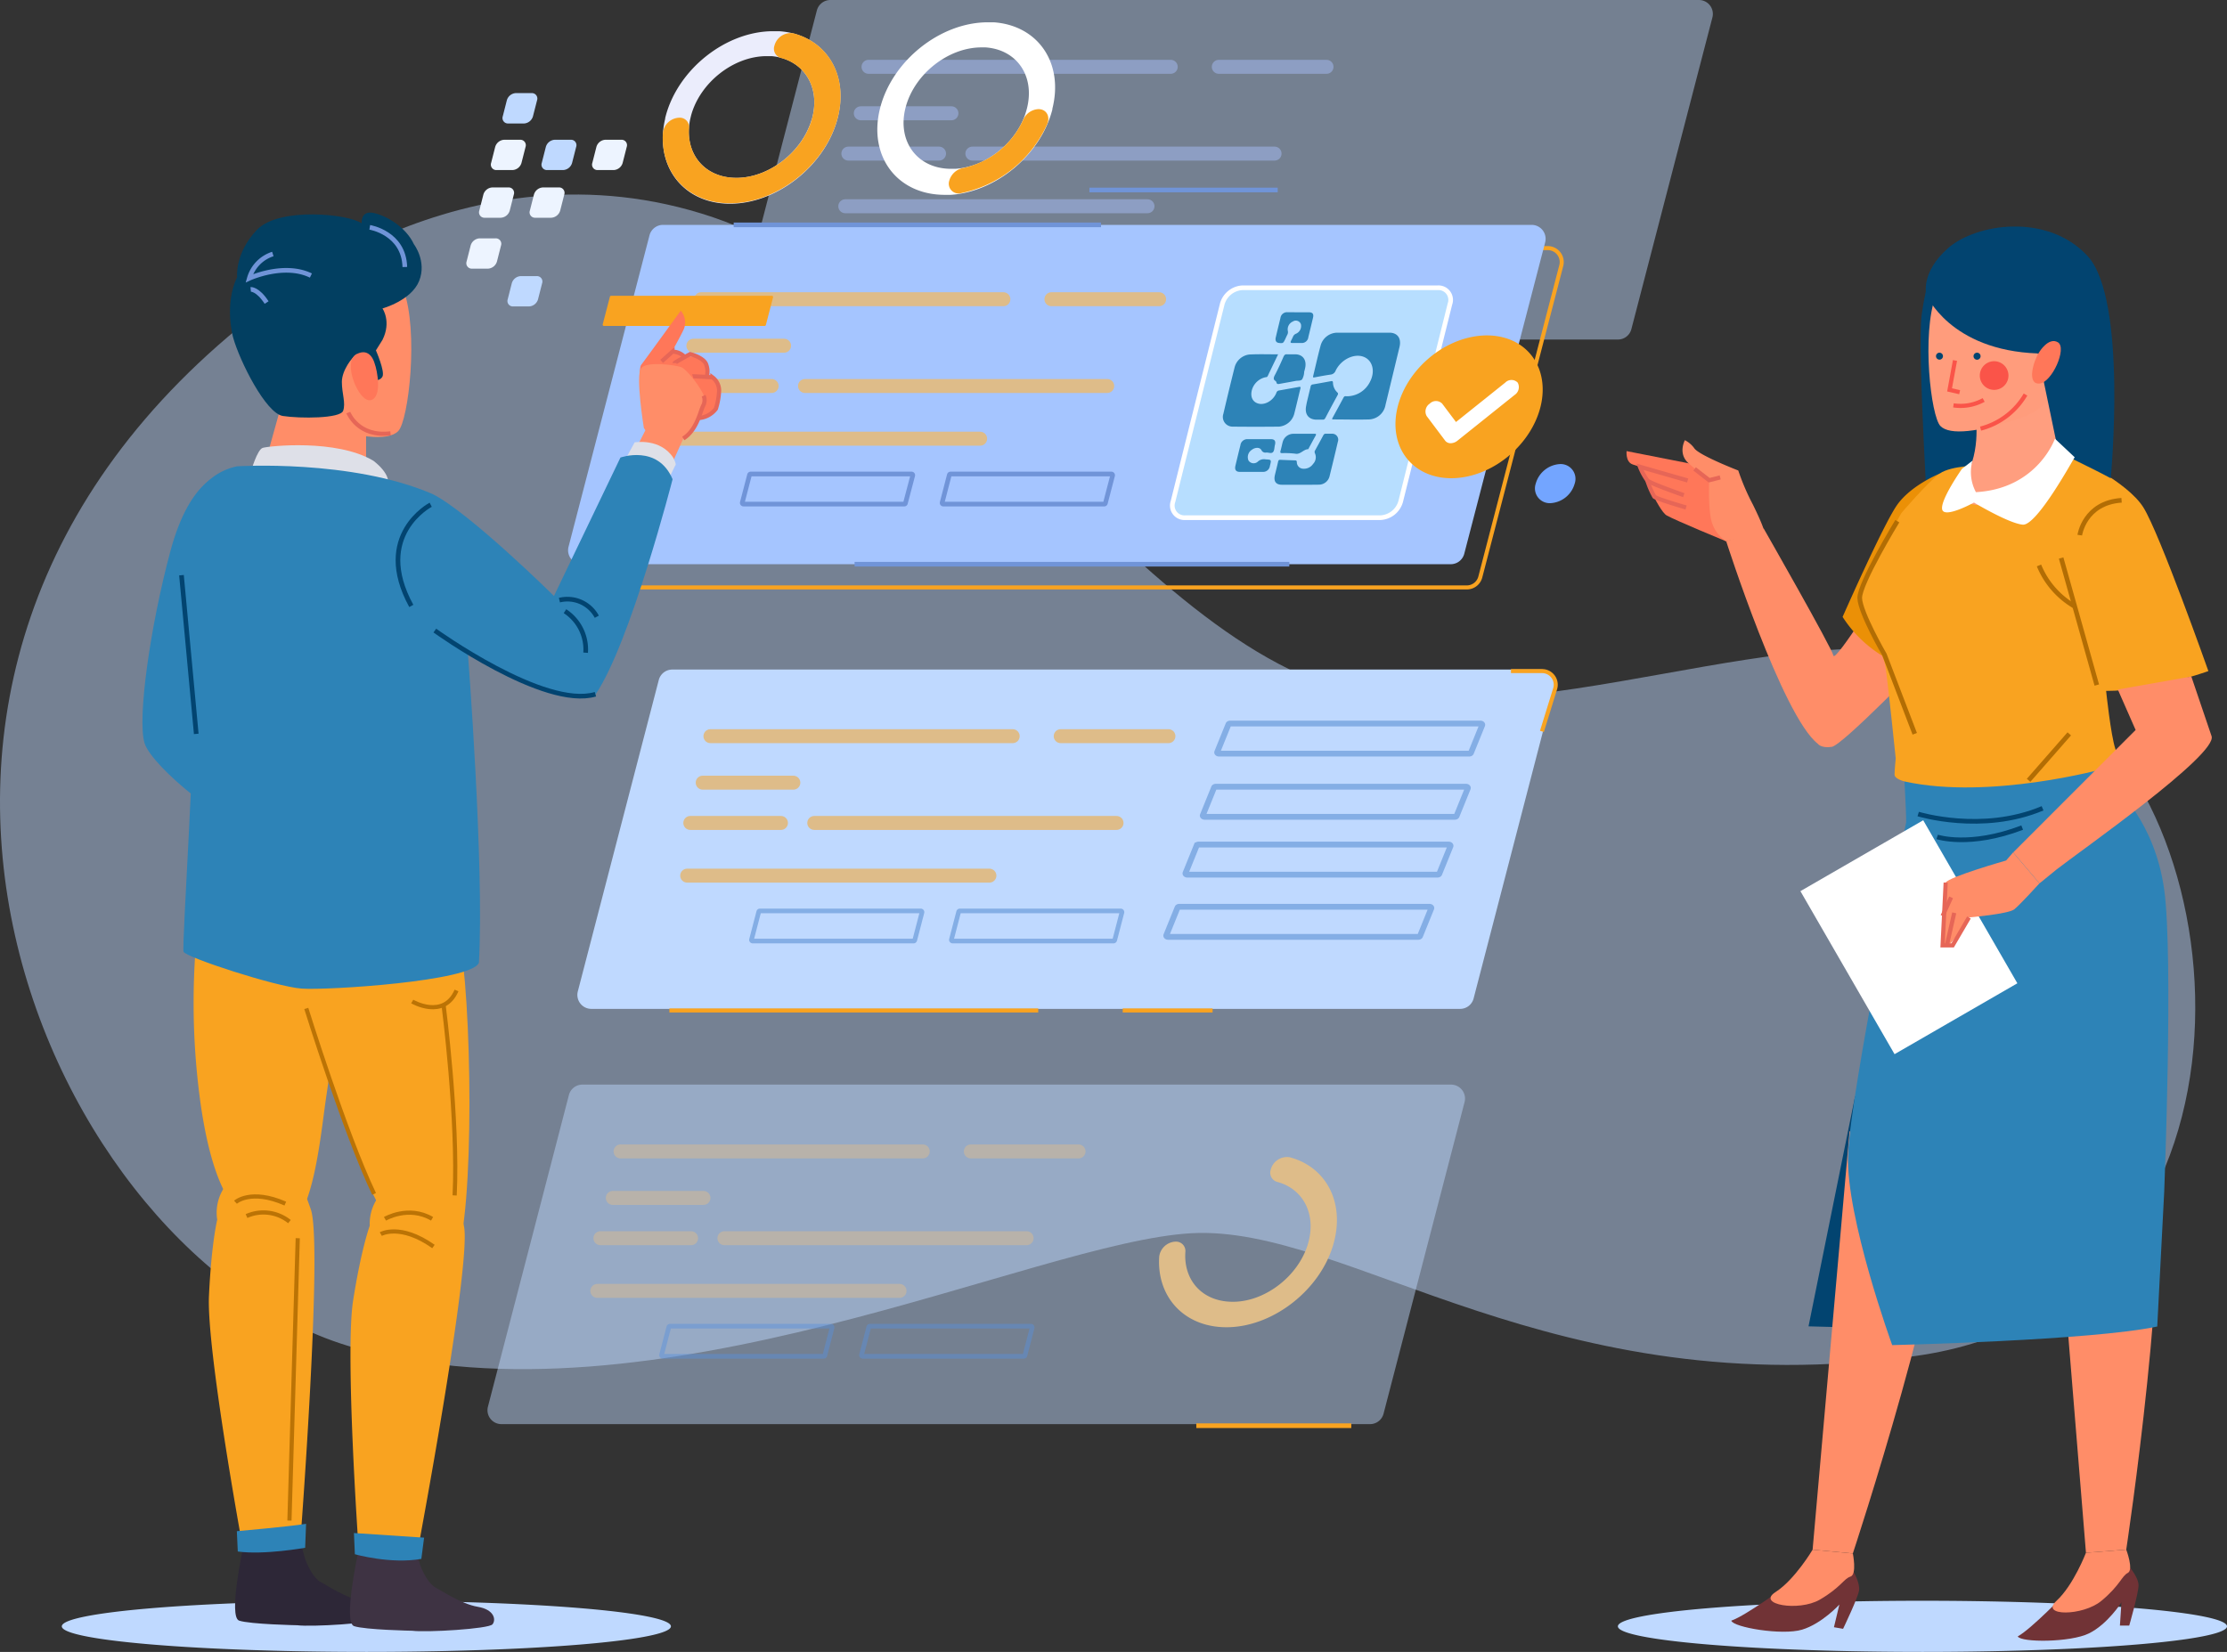 <?xml version="1.0" encoding="UTF-8" standalone="no"?>
<svg
   viewBox="0 0 550.096 408.15"
   version="1.1"
   id="svg332"
   width="550.096"
   height="408.15"
   sodipodi:docname="bnet-illustration.svg"
   inkscape:version="1.1.1 (3bf5ae0d25, 2021-09-20)"
   xmlns:inkscape="http://www.inkscape.org/namespaces/inkscape"
   xmlns:sodipodi="http://sodipodi.sourceforge.net/DTD/sodipodi-0.dtd"
   xmlns="http://www.w3.org/2000/svg"
   xmlns:svg="http://www.w3.org/2000/svg">
  <rect x="0" y="0" width="550.096" height="408.15" fill="#333333" stroke="none"/>
  <sodipodi:namedview
     id="namedview167"
     pagecolor="#ffffff"
     bordercolor="#666666"
     borderopacity="1.0"
     inkscape:pageshadow="2"
     inkscape:pageopacity="0.0"
     inkscape:pagecheckerboard="0"
     showgrid="false"
     inkscape:zoom="0.88009372"
     inkscape:cx="63.061466"
     inkscape:cy="259.06332"
     inkscape:window-width="1366"
     inkscape:window-height="682"
     inkscape:window-x="0"
     inkscape:window-y="26"
     inkscape:window-maximized="1"
     inkscape:current-layer="svg332" />
  <defs
     id="defs4">
    <style
       id="style2">.cls-1{fill:#fff;}.cls-2,.cls-4{fill:#bfd9ff;}.cls-2{opacity:0.47;}.cls-3{opacity:0.46;}.cls-10,.cls-12,.cls-13,.cls-14,.cls-24,.cls-25,.cls-32,.cls-5,.cls-6,.cls-8{fill:none;}.cls-5{stroke:#a9c2ff;}.cls-14,.cls-5{stroke-linecap:round;stroke-linejoin:round;stroke-width:3.45px;}.cls-6{stroke:#84aee5;}.cls-10,.cls-12,.cls-13,.cls-24,.cls-25,.cls-32,.cls-6,.cls-8{stroke-miterlimit:10;}.cls-10,.cls-13,.cls-24,.cls-6{stroke-width:1.15px;}.cls-7{fill:#8dbcf8;}.cls-8{stroke:#f9a320;}.cls-9{fill:#a5c5ff;}.cls-10{stroke:#7094d8;}.cls-11{fill:#b7deff;}.cls-12{stroke:#022755;stroke-width:0.49px;}.cls-13{stroke:#fff;}.cls-14{stroke:#73a5ff;}.cls-15{fill:#edf4ff;}.cls-16{fill:#ebedfc;}.cls-17{fill:#f9a320;}.cls-18{fill:#73a5ff;}.cls-19{fill:#024470;}.cls-20{fill:#713336;}.cls-21{fill:#ff8d68;}.cls-22{fill:#ff7759;}.cls-23{fill:#2d83b7;}.cls-24{stroke:#024470;}.cls-25{stroke:#e66657;}.cls-25,.cls-32{stroke-width:1.03px;}.cls-26{fill:#fa6157;}.cls-27{fill:#2d2737;}.cls-28{fill:#51598d;}.cls-29{fill:#dee0e8;}.cls-30{fill:#023f61;}.cls-31{fill:#3e3343;}.cls-32{stroke:#2a2e59;}</style>
  </defs>
  <path
     class="cls-2"
     d="m 64.326,76.71 c 0,0 50.18,-43.92 111.88,-23 61.7,20.92 109.79,116.06 169.39,119.2 59.6,3.14 115,-29.28 162.07,-1 47.07,28.28 55.41,150.57 -34.51,163.12 -89.92,12.55 -140.11,-32.42 -178.8,-30.33 -38.69,2.09 -132.79,49.15 -207,28.24 -74.21,-20.91 -141.19,-165.23 -23.03,-256.23 z"
     id="path9" />
  <path
     class="cls-4"
     d="m 399.656,83.89 h -214.54 a 3.45,3.45 0 0 1 -3.34,-4.32 l 20,-77 a 3.46,3.46 0 0 1 3.34,-2.57 h 214.54 a 3.44,3.44 0 0 1 3.33,4.31 l -20,76.95 a 3.43,3.43 0 0 1 -3.33,2.63 z"
     id="path11"
     style="opacity:0.46" />
  <path
     id="line13"
     style="opacity:0.46;fill:none;stroke:#a9c2ff;stroke-width:3.45px;stroke-linecap:round;stroke-linejoin:round"
     class="cls-5"
     d="m 214.536,16.51 h 74.65" />
  <path
     id="line15"
     style="opacity:0.46;fill:none;stroke:#a9c2ff;stroke-width:3.45px;stroke-linecap:round;stroke-linejoin:round"
     class="cls-5"
     d="m 208.796,50.96 h 74.65" />
  <path
     id="line17"
     style="opacity:0.46;fill:none;stroke:#a9c2ff;stroke-width:3.45px;stroke-linecap:round;stroke-linejoin:round"
     class="cls-5"
     d="m 240.186,37.95 h 74.65" />
  <path
     id="line19"
     style="opacity:0.46;fill:none;stroke:#a9c2ff;stroke-width:3.45px;stroke-linecap:round;stroke-linejoin:round"
     class="cls-5"
     d="m 212.626,27.99 h 22.39" />
  <path
     id="line21"
     style="opacity:0.46;fill:none;stroke:#a9c2ff;stroke-width:3.45px;stroke-linecap:round;stroke-linejoin:round"
     class="cls-5"
     d="m 209.556,37.95 h 22.4" />
  <path
     id="line23"
     style="opacity:0.46;fill:none;stroke:#a9c2ff;stroke-width:3.45px;stroke-linecap:round;stroke-linejoin:round"
     class="cls-5"
     d="m 301.056,16.51 h 26.61" />
  <path
     class="cls-6"
     d="m 314.096,67.13 h -39.73 a 0.31,0.31 0 0 1 -0.3,-0.38 l 1.78,-6.84 a 0.32,0.32 0 0 1 0.3,-0.23 h 39.73 a 0.31,0.31 0 0 1 0.29,0.39 l -1.77,6.83 a 0.32,0.32 0 0 1 -0.3,0.23 z"
     id="path25"
     style="opacity:0.46" />
  <path
     class="cls-6"
     d="m 264.706,67.13 h -39.73 a 0.3,0.3 0 0 1 -0.32,-0.42 l 1.77,-6.84 a 0.32,0.32 0 0 1 0.3,-0.23 h 39.73 a 0.31,0.31 0 0 1 0.3,0.39 l -1.78,6.83 a 0.31,0.31 0 0 1 -0.27,0.27 z"
     id="path27"
     style="opacity:0.46" />
  <path
     class="cls-8"
     d="m 362.326,145.14 h -214.54 a 3.44,3.44 0 0 1 -3.33,-4.31 l 20,-76.95 a 3.45,3.45 0 0 1 3.34,-2.58 h 214.56 a 3.45,3.45 0 0 1 3.3,4.31 l -20,76.95 a 3.45,3.45 0 0 1 -3.33,2.58 z"
     id="path33" />
  <path
     class="cls-9"
     d="m 358.306,139.4 h -214.54 a 3.44,3.44 0 0 1 -3.33,-4.31 l 20,-76.95 a 3.45,3.45 0 0 1 3.34,-2.58 h 214.56 a 3.45,3.45 0 0 1 3.34,4.31 l -20,77 a 3.45,3.45 0 0 1 -3.37,2.53 z"
     id="path35" />
  <path
     id="line37"
     class="cls-10"
     style="fill:none;stroke:#7094d8;stroke-width:1.15px;stroke-miterlimit:10"
     d="M 211.096,139.4 H 318.476" />
  <path
     id="line39"
     class="cls-10"
     style="fill:none;stroke:#7094d8;stroke-width:1.15px;stroke-miterlimit:10"
     d="m 181.226,55.56 h 90.74" />
  <path
     class="cls-11"
     d="m 340.986,127.91 h -48.24 a 3,3 0 0 1 -3,-4 l 12.17,-48.81 a 5.49,5.49 0 0 1 5,-4 h 48.24 a 3,3 0 0 1 3,4 l -12.17,48.81 a 5.49,5.49 0 0 1 -5,4 z"
     id="path41" />
  <path
     class="cls-12"
     d="M 311.196,112.15"
     id="path43" />
  <path
     class="cls-13"
     d="m 340.986,127.91 h -48.24 a 3,3 0 0 1 -3,-4 l 12.17,-48.81 a 5.49,5.49 0 0 1 5,-4 h 48.24 a 3,3 0 0 1 3,4 l -12.17,48.81 a 5.49,5.49 0 0 1 -5,4 z"
     id="path45" />
  <path
     id="line47"
     class="cls-14"
     style="fill:#debc89;stroke:#debc89;stroke-width:3.45px;stroke-linecap:round;stroke-linejoin:round;fill-opacity:1;stroke-opacity:1"
     d="m 173.196,73.93 h 74.65" />
  <path
     id="line49"
     class="cls-14"
     style="fill:#debc89;stroke:#debc89;stroke-width:3.45px;stroke-linecap:round;stroke-linejoin:round;fill-opacity:1;stroke-opacity:1"
     d="m 167.446,108.39 h 74.66" />
  <path
     id="line51"
     class="cls-14"
     style="fill:#debc89;stroke:#debc89;stroke-width:3.45px;stroke-linecap:round;stroke-linejoin:round;fill-opacity:1;stroke-opacity:1"
     d="m 198.846,95.37 h 74.65" />
  <path
     id="line53"
     class="cls-14"
     style="fill:#debc89;stroke:#debc89;stroke-width:3.45px;stroke-linecap:round;stroke-linejoin:round;fill-opacity:1;stroke-opacity:1"
     d="m 171.276,85.42 h 22.4" />
  <path
     id="line55"
     class="cls-14"
     style="fill:#debc89;stroke:#debc89;stroke-width:3.45px;stroke-linecap:round;stroke-linejoin:round;fill-opacity:1;stroke-opacity:1"
     d="m 168.216,95.37 h 22.39" />
  <path
     id="line57"
     class="cls-14"
     style="fill:#debc89;stroke:#debc89;stroke-width:3.45px;stroke-linecap:round;stroke-linejoin:round;fill-opacity:1;stroke-opacity:1"
     d="m 259.716,73.93 h 26.6" />
  <path
     class="cls-10"
     d="m 272.746,124.55 h -39.73 a 0.3,0.3 0 0 1 -0.29,-0.38 l 1.77,-6.83 a 0.31,0.31 0 0 1 0.3,-0.23 h 39.73 a 0.31,0.31 0 0 1 0.3,0.38 l -1.78,6.83 a 0.31,0.31 0 0 1 -0.3,0.23 z"
     id="path59" />
  <path
     class="cls-10"
     d="m 223.366,124.55 h -39.71 a 0.31,0.31 0 0 1 -0.3,-0.38 l 1.78,-6.83 a 0.3,0.3 0 0 1 0.29,-0.23 h 39.74 a 0.3,0.3 0 0 1 0.29,0.38 l -1.8,6.83 a 0.29,0.29 0 0 1 -0.29,0.23 z"
     id="path61" />
  <path
     id="line63"
     class="cls-10"
     style="fill:none;stroke:#7094d8;stroke-width:1.15px;stroke-miterlimit:10"
     d="m 269.096,46.94 h 46.51" />
  <path
     class="cls-4"
     d="m 360.656,249.27 h -214.59 a 3.45,3.45 0 0 1 -3.34,-4.31 l 20,-76.95 a 3.45,3.45 0 0 1 3.34,-2.58 h 214.59 a 3.45,3.45 0 0 1 3.33,4.32 l -20,77 a 3.44,3.44 0 0 1 -3.33,2.52 z"
     id="path65" />
  <path
     id="line67"
     style="fill:none;stroke:#f9a320;stroke-width:3.45px;stroke-linecap:round;stroke-linejoin:round;stroke-opacity:0.53"
     class="cls-5"
     d="m 175.486,181.89 h 74.66" />
  <path
     id="line69"
     style="fill:none;stroke:#f9a320;stroke-width:3.45px;stroke-linecap:round;stroke-linejoin:round;stroke-opacity:0.53"
     class="cls-5"
     d="m 169.746,216.35 h 74.65" />
  <path
     id="line71"
     style="fill:none;stroke:#f9a320;stroke-width:3.45px;stroke-linecap:round;stroke-linejoin:round;stroke-opacity:0.53"
     class="cls-5"
     d="m 201.136,203.33 h 74.66" />
  <path
     id="line73"
     style="fill:none;stroke:#f9a320;stroke-width:3.45px;stroke-linecap:round;stroke-linejoin:round;stroke-opacity:0.53"
     class="cls-5"
     d="m 173.576,193.38 h 22.39" />
  <path
     id="line75"
     style="fill:none;stroke:#f9a320;stroke-width:3.45px;stroke-linecap:round;stroke-linejoin:round;stroke-opacity:0.53"
     class="cls-5"
     d="m 170.516,203.33 h 22.39" />
  <path
     id="line77"
     style="fill:none;stroke:#f9a320;stroke-width:3.45px;stroke-linecap:round;stroke-linejoin:round;stroke-opacity:0.53"
     class="cls-5"
     d="m 262.006,181.89 h 26.61" />
  <path
     class="cls-6"
     d="m 275.046,232.51 h -39.73 a 0.31,0.31 0 0 1 -0.3,-0.38 l 1.78,-6.83 a 0.31,0.31 0 0 1 0.3,-0.23 h 39.73 a 0.31,0.31 0 0 1 0.3,0.38 l -1.78,6.83 a 0.31,0.31 0 0 1 -0.3,0.23 z"
     id="path79" />
  <path
     class="cls-6"
     d="m 355.057,216.108 h -61.76 a 0.482,0.31 0 0 1 -0.466,-0.38 l 2.767,-6.83 a 0.482,0.31 0 0 1 0.466,-0.23 h 61.76 a 0.482,0.31 0 0 1 0.466,0.38 l -2.767,6.83 a 0.482,0.31 0 0 1 -0.466,0.23 z"
     id="path79-3"
     style="fill:none;stroke:#84aee5;stroke-width:1.434px;stroke-miterlimit:10" />
  <path
     class="cls-6"
     d="m 359.336,201.817 h -61.76 a 0.482,0.31 0 0 1 -0.466,-0.38 l 2.767,-6.83 a 0.482,0.31 0 0 1 0.466,-0.23 h 61.76 a 0.482,0.31 0 0 1 0.466,0.38 l -2.767,6.83 a 0.482,0.31 0 0 1 -0.466,0.23 z"
     id="path79-3-5"
     style="fill:none;stroke:#84aee5;stroke-width:1.434px;stroke-miterlimit:10" />
  <path
     class="cls-6"
     d="m 350.314,231.48 h -61.76 a 0.482,0.31 0 0 1 -0.466,-0.38 l 2.767,-6.83 a 0.482,0.31 0 0 1 0.466,-0.23 h 61.76 a 0.482,0.31 0 0 1 0.466,0.38 l -2.767,6.83 a 0.482,0.31 0 0 1 -0.466,0.23 z"
     id="path79-3-7"
     style="fill:none;stroke:#84aee5;stroke-width:1.434px;stroke-miterlimit:10" />
  <path
     class="cls-6"
     d="m 362.892,186.205 h -61.76 a 0.482,0.31 0 0 1 -0.466,-0.38 l 2.767,-6.83 a 0.482,0.31 0 0 1 0.466,-0.23 h 61.76 a 0.482,0.31 0 0 1 0.466,0.38 l -2.767,6.83 a 0.482,0.31 0 0 1 -0.466,0.23 z"
     id="path79-3-6"
     style="fill:none;stroke:#84aee5;stroke-width:1.434px;stroke-miterlimit:10" />
  <path
     class="cls-6"
     d="m 225.656,232.51 h -39.73 a 0.3,0.3 0 0 1 -0.29,-0.38 l 1.78,-6.83 a 0.29,0.29 0 0 1 0.29,-0.23 h 39.73 a 0.31,0.31 0 0 1 0.3,0.38 l -1.78,6.83 a 0.3,0.3 0 0 1 -0.3,0.23 z"
     id="path81" />
  <path
     class="cls-4"
     d="m 338.406,351.87 h -214.55 a 3.44,3.44 0 0 1 -3.33,-4.31 l 20,-77 a 3.43,3.43 0 0 1 3.33,-2.58 h 214.57 a 3.45,3.45 0 0 1 3.34,4.32 l -20,76.95 a 3.45,3.45 0 0 1 -3.36,2.62 z"
     id="path85"
     style="opacity:0.46;fill:#bfd9ff;fill-opacity:1" />
  <path
     id="line87"
     style="opacity:0.46;fill:#debc89;stroke:#debc89;stroke-width:3.45px;stroke-linecap:round;stroke-linejoin:round"
     class="cls-5"
     d="m 153.286,284.49 h 74.65" />
  <path
     id="line89"
     style="opacity:0.46;fill:#debc89;stroke:#debc89;stroke-width:3.45px;stroke-linecap:round;stroke-linejoin:round"
     class="cls-5"
     d="m 147.546,318.95 h 74.65" />
  <path
     id="line91"
     style="opacity:0.46;fill:#debc89;stroke:#debc89;stroke-width:3.45px;stroke-linecap:round;stroke-linejoin:round"
     class="cls-5"
     d="m 178.936,305.93 h 74.65" />
  <path
     id="line93"
     style="opacity:0.46;fill:#debc89;stroke:#debc89;stroke-width:3.45px;stroke-linecap:round;stroke-linejoin:round"
     class="cls-5"
     d="m 151.366,295.98 h 22.4" />
  <path
     id="line95"
     style="opacity:0.46;fill:#debc89;stroke:#debc89;stroke-width:3.45px;stroke-linecap:round;stroke-linejoin:round"
     class="cls-5"
     d="m 148.306,305.93 h 22.4" />
  <path
     id="line97"
     style="opacity:0.46;fill:#debc89;stroke:#debc89;stroke-width:3.45px;stroke-linecap:round;stroke-linejoin:round"
     class="cls-5"
     d="m 239.806,284.49 h 26.61" />
  <path
     class="cls-6"
     d="m 252.846,335.11 h -39.74 a 0.3,0.3 0 0 1 -0.29,-0.38 l 1.78,-6.83 a 0.29,0.29 0 0 1 0.29,-0.23 h 39.77 a 0.31,0.31 0 0 1 0.3,0.38 l -1.78,6.83 a 0.29,0.29 0 0 1 -0.33,0.23 z"
     id="path99"
     style="opacity:0.46;stroke:#5891dc;stroke-opacity:1" />
  <path
     class="cls-6"
     d="m 203.456,335.11 h -39.73 a 0.31,0.31 0 0 1 -0.3,-0.38 l 1.78,-6.83 a 0.31,0.31 0 0 1 0.3,-0.23 h 39.73 a 0.3,0.3 0 0 1 0.29,0.38 l -1.77,6.83 a 0.31,0.31 0 0 1 -0.3,0.23 z"
     id="path101"
     style="opacity:0.46;stroke:#5891dc;stroke-opacity:1" />
  <path
     id="line107"
     style="fill:#f9a320;stroke:#f9a320;stroke-width:1.15px;stroke-miterlimit:10"
     class="cls-10"
     d="m 295.506,352.26 h 38.28" />
  <path
     id="line109"
     class="cls-8"
     style="fill:none;stroke:#f9a320;stroke-miterlimit:10"
     d="m 165.346,249.66 h 91.11" />
  <path
     id="line111"
     class="cls-8"
     style="fill:none;stroke:#f9a320;stroke-miterlimit:10"
     d="m 277.326,249.66 h 22.2" />
  <path
     class="cls-8"
     d="m 373.226,165.81 h 7.69 a 3.37,3.37 0 0 1 3.22,4.36 l -3.26,10.54"
     id="path113" />
  <path
     class="cls-4"
     d="m 129.466,30.51 h -3.93 a 1.35,1.35 0 0 1 -1.34,-1.8 l 1,-3.93 a 2.45,2.45 0 0 1 2.23,-1.78 h 3.93 a 1.35,1.35 0 0 1 1.3,1.8 l -1,3.91 a 2.44,2.44 0 0 1 -2.19,1.8 z"
     id="path115" />
  <path
     class="cls-15"
     d="m 126.596,42.02 h -3.94 a 1.35,1.35 0 0 1 -1.34,-1.78 l 1,-3.93 a 2.45,2.45 0 0 1 2.23,-1.78 h 3.93 a 1.35,1.35 0 0 1 1.34,1.78 l -1,3.93 a 2.44,2.44 0 0 1 -2.22,1.78 z"
     id="path117" />
  <path
     class="cls-4"
     d="m 139.086,42.02 h -3.92 a 1.34,1.34 0 0 1 -1.34,-1.78 l 1,-3.93 a 2.43,2.43 0 0 1 2.23,-1.78 h 3.92 a 1.34,1.34 0 0 1 1.34,1.78 l -1,3.93 a 2.43,2.43 0 0 1 -2.23,1.78 z"
     id="path119" />
  <path
     class="cls-15"
     d="m 151.586,42.02 h -3.93 a 1.34,1.34 0 0 1 -1.34,-1.78 l 1,-3.93 a 2.43,2.43 0 0 1 2.23,-1.78 h 3.92 a 1.34,1.34 0 0 1 1.34,1.78 l -1,3.93 a 2.43,2.43 0 0 1 -2.22,1.78 z"
     id="path121" />
  <path
     class="cls-15"
     d="m 123.656,53.8 h -3.92 a 1.34,1.34 0 0 1 -1.34,-1.78 l 1,-3.93 a 2.43,2.43 0 0 1 2.26,-1.78 h 3.92 a 1.34,1.34 0 0 1 1.34,1.78 l -1,3.93 a 2.43,2.43 0 0 1 -2.26,1.78 z"
     id="path123" />
  <path
     class="cls-15"
     d="m 120.526,66.38 h -3.93 a 1.35,1.35 0 0 1 -1.34,-1.78 l 1,-3.93 a 2.44,2.44 0 0 1 2.23,-1.78 h 3.93 a 1.35,1.35 0 0 1 1.34,1.78 l -1,3.93 a 2.45,2.45 0 0 1 -2.23,1.78 z"
     id="path125" />
  <path
     class="cls-15"
     d="m 136.156,53.8 h -3.93 a 1.34,1.34 0 0 1 -1.34,-1.78 l 1,-3.93 a 2.43,2.43 0 0 1 2.23,-1.78 h 3.92 a 1.34,1.34 0 0 1 1.34,1.78 l -1,3.93 a 2.45,2.45 0 0 1 -2.22,1.78 z"
     id="path127" />
  <path
     class="cls-4"
     d="m 130.656,75.71 h -3.9 a 1.34,1.34 0 0 1 -1.34,-1.78 l 1,-3.93 a 2.43,2.43 0 0 1 2.23,-1.78 h 3.92 a 1.34,1.34 0 0 1 1.34,1.78 l -1,3.93 a 2.43,2.43 0 0 1 -2.25,1.78 z"
     id="path129" />
  <path
     class="cls-16"
     d="m 192.436,7.71 h -0.24 c -0.4,0 -0.81,0 -1.22,0 -11.65,0 -23.43,9.33 -26.53,20.92 l -0.14,0.56 v 0 a 0.85,0.85 0 0 0 0,0.17 l -0.09,0.35 v 0 c -2.55,11.75 5,21.1 17,20.61 11,-0.44 22.11,-9.22 25.41,-20.11 3.6,-11.92 -2.92,-21.77 -14.19,-22.5 z m 8,22 c -2.32,7.74 -10.25,14 -18.06,14.23 -8.4,0.27 -13.63,-6.24 -11.9,-14.44 l 0.24,-1 v 0 c 2.23,-8.12 10.5,-14.63 18.67,-14.63 0.42,0 0.83,0 1.24,0 7.82,0.73 12.31,7.6 9.84,15.84 z"
     id="path131" />
  <path
     class="cls-17"
     d="m 191.296,11.28 v 0 a 2.36,2.36 0 0 0 1.63,3.05 c 6.36,1.69 9.76,8 7.54,15.37 -2.32,7.74 -10.25,14 -18.06,14.23 -7.81,0.23 -12.69,-5.15 -12.2,-12.32 a 2.31,2.31 0 0 0 -2.46,-2.53 v 0 a 4.24,4.24 0 0 0 -4,3.67 c -0.69,10.22 6.54,17.91 17.51,17.46 10.97,-0.45 22.09,-9.22 25.4,-20.11 3.19,-10.51 -1.62,-19.47 -10.67,-21.87 a 4.15,4.15 0 0 0 -4.69,3.05 z"
     id="path133" />
  <path
     class="cls-17"
     d="m 313.891,288.982 v 0 a 2.36,2.36 0 0 0 1.63,3.05 c 6.36,1.69 9.76,8 7.54,15.37 -2.32,7.74 -10.25,14 -18.06,14.23 -7.81,0.23 -12.69,-5.15 -12.2,-12.32 a 2.31,2.31 0 0 0 -2.46,-2.53 v 0 a 4.24,4.24 0 0 0 -4,3.67 c -0.69,10.22 6.54,17.91 17.51,17.46 10.97,-0.45 22.09,-9.22 25.4,-20.11 3.19,-10.51 -1.62,-19.47 -10.67,-21.87 a 4.15,4.15 0 0 0 -4.69,3.05 z"
     id="path133-3"
     style="fill:#debc89;fill-opacity:1" />
  <path
     class="cls-1"
     d="m 245.466,5.51 h -0.28 c -0.39,0 -0.79,0 -1.19,0 -11.77,0 -23.7,9.54 -26.63,21.32 -2.93,11.78 4.23,21.31 16,21.31 0.4,0 0.8,0 1.21,0 h 0.29 c 11.2,-0.76 22.2,-9.89 25.08,-21.08 a 1.21,1.21 0 0 0 0,-0.18 c 2.86,-11.39 -3.59,-20.61 -14.48,-21.37 z m -9.47,36.2 h -0.06 -0.75 -0.25 c -8.3,0 -13.35,-6.72 -11.28,-15 2.07,-8.28 10.47,-15 18.77,-15 h 0.23 c 0.25,0 0.49,0 0.74,0 h 0.06 c 7.67,0.54 12.21,7 10.23,15 a 1.21,1.21 0 0 1 -0.05,0.18 c -1.98,7.92 -9.76,14.33 -17.64,14.82 z"
     id="path135" />
  <path
     class="cls-17"
     d="m 252.746,29.58 a 21.11,21.11 0 0 1 -14.88,11.94 4.39,4.39 0 0 0 -3.38,3.1 v 0 a 2.42,2.42 0 0 0 3,3.08 29.88,29.88 0 0 0 21.17,-16.99 c 0.84,-1.95 -0.18,-3.75 -2.16,-3.75 v 0 a 4.34,4.34 0 0 0 -3.75,2.62 z"
     id="path137" />
  <path
     class="cls-15"
     d="m 188.906,80.53 h -39.73 a 0.31,0.31 0 0 1 -0.3,-0.39 l 1.78,-6.83 a 0.32,0.32 0 0 1 0.3,-0.23 h 39.7 a 0.31,0.31 0 0 1 0.3,0.39 l -1.78,6.83 a 0.32,0.32 0 0 1 -0.27,0.23 z"
     id="path139"
     style="fill:#f9a320;fill-opacity:1" />
  <path
     id="ellipse141"
     class="cls-17"
     style="fill:#f9a320"
     d="m 377.856,87.289 a 15.58,19.98 48.55 0 1 -4.662,24.904 15.58,19.98 48.55 0 1 -25.289,1.548 15.58,19.98 48.55 0 1 4.662,-24.904 15.58,19.98 48.55 0 1 25.289,-1.548 z" />
  <path
     class="cls-18"
     d="m 388.966,119.49 a 6.6,6.6 0 0 1 -6,4.83 3.65,3.65 0 0 1 -3.62,-4.83 6.6,6.6 0 0 1 6,-4.83 3.65,3.65 0 0 1 3.62,4.83 z"
     id="path143" />
  <path
     class="cls-1"
     d="m 358.336,109.51 a 1.67,1.67 0 0 1 -1.37,-0.64 l -4.56,-6.07 a 2.32,2.32 0 0 1 0.76,-3.07 2.15,2.15 0 0 1 3.07,0 l 3.41,4.54 12.17,-9.74 a 2.15,2.15 0 0 1 3.07,0 2.32,2.32 0 0 1 -0.77,3.06 l -14.09,11.28 a 2.77,2.77 0 0 1 -1.69,0.64 z"
     id="path145" />
  <path
     id="ellipse147"
     class="cls-4"
     style="fill:#bfd9ff"
     d="m 550.096,401.83 a 75.23,6.32 0 0 1 -75.23,6.32 75.23,6.32 0 0 1 -75.23,-6.32 75.23,6.32 0 0 1 75.23,-6.32 75.23,6.32 0 0 1 75.23,6.32 z" />
  <path
     class="cls-19"
     d="m 477.736,65.51 c 0,0 -1.91,3.83 -3.06,12.25 -1.15,8.42 1.91,57 1.91,57 l 32.93,-3.45 -14.93,-63.5 z"
     id="path149" />
  <path
     class="cls-19"
     d="m 458.216,270.9 -11.49,56.81 22.4,0.58 c 0,0 5.74,-50.54 3.44,-50.54 -2.3,0 -14.35,-6.85 -14.35,-6.85 z"
     id="path151" />
  <path
     class="cls-20"
     d="m 510.276,393.6 c 0,0 -8.42,8.81 -11.87,10.72 0.77,1.53 13,1.53 17.62,-0.76 4.62,-2.29 8,-7.66 8,-7.66 l -0.38,5.74 h 2.3 c 0,0 2.3,-8 2.3,-9.95 0,-1.95 -2.3,-4.6 -2.3,-4.6 z"
     id="path153" />
  <path
     class="cls-21"
     d="m 506.836,280.28 8.42,103.37 9.95,-0.77 c 0,0 11.49,-75.8 6.89,-101.83 -4.6,-26.03 -25.26,-0.77 -25.26,-0.77 z"
     id="path155" />
  <path
     class="cls-21"
     d="m 515.256,383.65 c 0,0 -3.06,8 -7.27,11.87 -4.21,3.87 6.5,3.83 11.1,0 4.6,-3.83 5,-6.13 6.51,-6.89 1.51,-0.76 -0.39,-5.75 -0.39,-5.75 z"
     id="path157" />
  <path
     class="cls-20"
     d="m 441.146,391.87 c 0,0 -9.78,7.26 -13.5,8.56 0.5,1.64 12.57,3.71 17.49,2.22 4.92,-1.49 9.21,-6.2 9.21,-6.2 l -1.34,5.6 2.26,0.39 c 0,0 3.62,-7.54 3.94,-9.43 0.32,-1.89 -1.49,-4.91 -1.49,-4.91 z"
     id="path159" />
  <path
     class="cls-21"
     d="m 456.856,279.59 -9.12,103.3 9.94,0.93 c 0,0 24.1,-72.78 24,-99.22 -0.1,-26.44 -24.82,-5.01 -24.82,-5.01 z"
     id="path161" />
  <path
     class="cls-21"
     d="m 447.736,382.89 c 0,0 -4.38,7.41 -9.17,10.48 -4.79,3.07 5.77,4.87 10.94,1.87 5.17,-3 5.94,-5.2 7.58,-5.7 1.64,-0.5 0.59,-5.72 0.59,-5.72 z"
     id="path163" />
  <path
     class="cls-22"
     d="m 421.586,115.35 -19.8,-3.89 c 0,0 -0.29,2.69 1.5,3.29 l 1.8,0.6 c 0,0 4.5,10.8 6.6,12 2.1,1.2 14.7,6.4 14.7,6.4 l 3.29,-12.7 z"
     id="path165" />
  <path
     class="cls-21"
     d="m 435.816,131.36 c 0,0 -0.19,-1.34 -2.84,-6.71 a 56.28,56.28 0 0 1 -3.6,-8.4 c 0,0 -9.29,-3.59 -10.79,-5.39 a 6.63,6.63 0 0 0 -2.4,-2.1 c 0,0 -1.8,3.3 0.9,5.69 2.7,2.39 5.1,4.2 5.1,4.2 0,0 -0.3,6.9 0.6,10.2 a 8.79,8.79 0 0 0 3.6,4.9 z"
     id="path167" />
  <path
     class="cls-21"
     d="m 466.656,142.46 c 0,0 -13.4,21.44 -13.78,19.53 -0.38,-1.91 -17.22,-31.4 -17.22,-31.4 l -9.27,3.12 c 0,0 13.83,43.17 22.64,50.06 0,0 0.76,1.15 3.44,0.76 2.68,-0.39 23.36,-21.82 23.36,-21.82 z"
     id="path169" />
  <path
     class="cls-23"
     d="m 479.176,117 c 0,0 -7.18,2.87 -10.63,7.85 -3.45,4.98 -13.4,27.57 -13.4,27.57 a 30.7,30.7 0 0 0 17.61,13 l 16.85,-31 z"
     id="path171"
     style="fill:#eb9006;fill-opacity:1" />
  <path
     class="cls-19"
     d="m 470.276,190.51 c 0,0 0.57,9.19 0.57,12.63 0,0 -13.78,66.61 -14.36,82.12 -0.58,15.51 10.91,47.09 10.91,47.09 0,0 49.39,-1.15 65.47,-4.6 l 1.72,-33.3 c 0,0 2.3,-58 0,-74.66 -2.3,-16.66 -12.06,-25.26 -12.06,-25.26 l -2.87,-8 z"
     id="path173"
     style="fill:#2d83b7;fill-opacity:1" />
  <path
     class="cls-23"
     d="m 512.476,112.98 c 0,0 12.92,6 16.94,12.35 4.02,6.35 16.08,40.48 16.08,40.48 0,0 -13.49,4.9 -25.26,4.9 0,0 1.14,10.91 2.29,14.35 1.15,3.44 -2.87,4.88 -2.87,4.88 0,0 -28.14,7.76 -49.1,3.16 0,0 -2.58,-0.57 -2.58,-1.72 0,-1.15 0.29,-4 0.29,-4 0,0 -2,-19.53 -2.59,-23 -0.59,-3.47 -6.89,-12.83 -6.31,-16.56 0.58,-3.73 10.29,-21.05 10.29,-21.05 0,0 6.61,-7.76 9.48,-9.77 2.87,-2.01 10.05,-2 10.05,-2 z"
     id="path175"
     style="fill:#f9a320;fill-opacity:1" />
  <path
     class="cls-21"
     d="m 487.996,102.65 c 0,0.45 1.65,10.2 -3.75,17.09 -5.4,7.05 15.89,6.75 20.84,-0.45 4.5,-6.44 4.05,-7.49 4.05,-7.49 0,0 -3.6,-11.7 -2.55,-19.35 -0.3,-6.89 -18.93,-2.69 -18.59,10.2 z"
     id="path177"
     style="fill:#ff9e7f;fill-opacity:1" />
  <path
     class="cls-21"
     d="m 487.856,61.97 c 0,0 -6.21,1.59 -9.72,11.12 -3.51,9.53 -1.17,29.79 1.17,32.17 2.34,2.38 9.46,1.47 19.34,-1.79 10.43,-3.44 14,-14.29 15.82,-21.44 3.57,-13.7 -8.34,-27.8 -26.61,-20.06 z"
     id="path179"
     style="fill:#ff9c7c;fill-opacity:1" />
  <path
     class="cls-19"
     d="m 475.826,72.79 c 0,0 5.74,13.78 27.56,14.54 l 5.07,24.38 c 0,0 9.29,4.46 12.92,6.46 0,0 4.22,-44.22 -5.74,-54.94 -9.96,-10.72 -27.56,-8 -34.45,-1.91 -6.89,6.09 -5.36,11.47 -5.36,11.47 z"
     id="path181" />
  <path
     class="cls-1"
     d="m 512.476,112.98 -4.88,-4.59 c 0,0 -4.3,12.35 -19.52,13.21 a 10.51,10.51 0 0 1 -0.86,-7.76 l -2.59,2 c 0,0 -5.45,7.76 -4.88,10.05 0.57,2.29 7.85,-1.72 7.85,-1.72 0,0 8.61,5.17 12.06,5.46 3.45,0.29 12.25,-15.79 12.82,-16.65 z"
     id="path183" />
  <path
     class="cls-22"
     d="m 503.726,86.98 c 0,0 2.3,-3.8 4.61,-2.4 2.31,1.4 -1.47,10 -4.61,10.19 -3.14,0.19 -1.46,-5.59 0,-7.79 z"
     id="path185" />
  <path
     id="line187"
     style="fill:#f9a320;stroke:#b26d04;stroke-width:1.15px;stroke-miterlimit:10"
     class="cls-24"
     d="m 509.125,137.87 8.81,31.39" />
  <path
     class="cls-24"
     d="m 503.656,139.71 a 20.77,20.77 0 0 0 8.63,10"
     id="path189"
     style="fill:#f9a320;fill-opacity:1;stroke:#b26d04;stroke-opacity:1" />
  <path
     class="cls-24"
     d="m 513.726,132.22 c 0,0 1.15,-8 10.33,-8.61"
     id="path191"
     style="fill:#f9a320;fill-opacity:1;stroke:#b26d04;stroke-opacity:1" />
  <path
     class="cls-24"
     d="m 468.656,128.78 c 0,0 -9.38,15.4 -9.28,19 0.1,3.6 6.12,14 6.12,14 l 7.47,19.52"
     id="path193"
     style="fill:#f9a320;fill-opacity:1;stroke:#b26d04;stroke-opacity:1" />
  <path
     id="line195"
     style="fill:#b26d04;stroke:#b26d04;stroke-width:1.15px;stroke-miterlimit:10"
     class="cls-24"
     d="m 501.086,192.8 10.05,-11.48" />
  <path
     class="cls-25"
     d="m 416.866,118.71 -11.78,-3.38 a 15.26,15.26 0 0 0 1.83,3.38 c 0.76,0.76 9,3.63 9,3.63"
     id="path197" />
  <path
     class="cls-25"
     d="m 406.916,118.71 a 21.23,21.23 0 0 0 1.72,4 c 0.57,0.57 7.85,2.68 7.85,2.68"
     id="path199" />
  <path
     id="polyline201"
     class="cls-25"
     style="fill:none;stroke:#e66657;stroke-width:1.03px;stroke-miterlimit:10"
     d="m 418.586,115.86 3.6,2.79 2.72,-0.69" />
  <path
     class="cls-25"
     d="m 489.226,105.9 a 18.1,18.1 0 0 0 11.1,-8.42"
     id="path203"
     style="stroke:#fa5449;stroke-opacity:1" />
  <path
     id="polyline205"
     style="fill:none;stroke:#fa5449;stroke-width:1.03px;stroke-miterlimit:10"
     class="cls-25"
     d="m 482.906,89.06 -1.34,7.27 2.49,0.57" />
  <path
     class="cls-25"
     d="m 482.526,100.16 a 11.83,11.83 0 0 0 7.46,-1.34"
     id="path207"
     style="stroke:#fa5449;stroke-opacity:1" />
  <path
     class="cls-26"
     d="m 496.116,92.79 a 3.54,3.54 0 1 1 -3.54,-3.54 3.55,3.55 0 0 1 3.54,3.54 z"
     id="path209"
     style="fill:#fa5449;fill-opacity:1" />
  <path
     class="cls-19"
     d="m 489.226,88 a 0.87,0.87 0 1 1 -0.86,-0.86 0.86,0.86 0 0 1 0.86,0.86 z"
     id="path211" />
  <path
     class="cls-19"
     d="m 479.936,88 a 0.86,0.86 0 1 1 -1.72,0 0.86,0.86 0 0 1 1.72,0 z"
     id="path213" />
  <path
     class="cls-24"
     d="m 473.816,201.13 c 0,0 15.84,4.88 30.72,-1.42"
     id="path215" />
  <path
     class="cls-24"
     d="m 478.506,206.78 c 0,0 8,2.68 21,-2.3"
     id="path217" />
  <path
     id="rect219"
     class="cls-1"
     style="fill:#ffffff"
     d="m 444.722,220.183 30.337,-17.515 23.255,40.279 -30.337,17.515 z" />
  <path
     class="cls-21"
     d="m 503.766,218.26 c 0,0 -4.78,5.27 -6.22,6.42 -1.44,1.15 -11.19,2 -11.19,2 0,0 -4.31,7.17 -5.46,6.89 -1.15,-0.28 -0.86,-1.15 -0.86,-1.15 0,0 -0.29,-12.92 0.57,-14.36 0.86,-1.44 14.93,-5.45 14.93,-5.45 l 1.73,-2 6.5,7.65"
     id="path221" />
  <path
     class="cls-21"
     d="m 541.286,167.15 c 0.39,1.15 3.45,10.15 5,14.74 1.55,4.59 -32.92,28.72 -38.28,32.93 l -4.22,3.44 -6.5,-7.65 30.24,-30.25 -4.4,-10 z"
     id="path223" />
  <path
     id="line225"
     class="cls-25"
     style="fill:none;stroke:#e66657;stroke-width:1.03px;stroke-miterlimit:10"
     d="m 480.896,233.58 1.82,-8.04" />
  <path
     id="line227"
     class="cls-25"
     style="fill:none;stroke:#e66657;stroke-width:1.03px;stroke-miterlimit:10"
     d="m 479.846,226.3 2.1,-4.59" />
  <path
     id="polyline229"
     class="cls-25"
     style="fill:none;stroke:#e66657;stroke-width:1.03px;stroke-miterlimit:10"
     d="m 480.606,218.07 -0.76,15.51 h 2.48 l 4.03,-6.89" />
  <path
     id="ellipse231"
     class="cls-4"
     style="fill:#bfd9ff"
     d="m 165.726,401.83 a 75.23,6.32 0 0 1 -75.23,6.32 75.23,6.32 0 0 1 -75.23,-6.32 75.23,6.32 0 0 1 75.23,-6.32 75.23,6.32 0 0 1 75.23,6.32 z" />
  <path
     class="cls-27"
     d="m 60.216,381.51 c 0,0 1.59,-3.42 7.52,-2.51 5.93,0.91 6.61,2.06 7.3,5 0.69,2.94 2.73,6.16 4.1,6.84 1.37,0.68 6.38,4.1 10.49,4.79 4.11,0.69 4.56,3.19 3.65,4.33 -0.91,1.14 -16.42,2.05 -19.84,1.6 0,0 -11.63,-0.23 -14.36,-1.14 -2.73,-0.91 0.91,-17.77 1.14,-18.91 z"
     id="path233" />
  <path
     class="cls-17"
     d="m 53.656,301.37 a 11.23,11.23 0 0 1 8.24,-12.61 c 10,-3.17 11.86,1.44 14.88,10.05 3.02,8.61 -2.6,82.18 -2.6,82.18 0,0 -11.48,2 -14.42,0.22 0,0 -8.75,-47.89 -8.14,-61 0.61,-13.11 2.04,-18.84 2.04,-18.84 z"
     id="path235" />
  <path
     class="cls-28"
     d="m 58.506,378.32 c 0,0 13,-1.14 17.1,-1.82 l -0.23,5.92 c 0,0 -10.26,1.83 -16.64,0.92 z"
     id="path237"
     style="fill:#2d83b7;fill-opacity:1" />
  <path
     class="cls-23"
     d="m 55.316,117.04 c 0,0 -8.21,0.46 -13.23,19.15 -5.02,18.69 -8.21,41.5 -6.38,47.42 1.83,5.92 21.43,21.89 28.73,21.89 7.3,0 7.75,-5.47 6.38,-10 -1.37,-4.53 -15.5,-16.87 -15.5,-16.87 0,0 11.4,-36.48 10.94,-46.06 -0.46,-9.58 -5.93,-15.53 -10.94,-15.53 z"
     id="path239" />
  <path
     class="cls-21"
     d="m 158.086,111.46 -1.36,0.14 3.05,-6 c 0,0 7.75,-0.49 9,2.79 l -3.56,7.89 z"
     id="path241" />
  <path
     class="cls-22"
     d="m 162.446,94.3 c 0,0 -0.3,-6.17 1.89,-7.05 2.19,-0.88 4.66,0.83 4.66,0.83 0,0 3.55,-0.36 4.69,1.16 a 6.84,6.84 0 0 1 1,3.81 3.57,3.57 0 0 1 2.52,2.35 c 0.52,1.91 -0.41,5.59 -0.41,5.59 0,0 -2.32,2.85 -5,2.15 -2.68,-0.7 -9.35,-8.84 -9.35,-8.84 z"
     id="path243" />
  <path
     class="cls-22"
     d="m 158.386,99.28 c 0,0 -0.83,-8.08 0,-9.14 0.83,-1.06 9.77,-13.38 9.77,-13.38 a 4.48,4.48 0 0 1 0.79,4.49 c -1.06,2.39 -5.26,9.65 -5.26,9.65 v 6.21 a 13.59,13.59 0 0 1 -5.3,2.17 z"
     id="path245" />
  <path
     class="cls-21"
     d="m 159.036,105.71 c 0,0 -2.12,-13 -0.67,-14.76 1.45,-1.76 8.56,-0.74 9.92,-0.23 1.36,0.51 5.12,5.36 5.64,7.27 0.52,1.91 -3,8.79 -5.15,10.32 -2.15,1.53 -8.5,-0.08 -9.74,-2.6 z"
     id="path247" />
  <path
     class="cls-29"
     d="m 154.036,114.3 2.73,-5 c 0,0 6.39,-1.14 9.58,3.87 0.91,1.83 0.45,1.83 0.45,1.83 l -2,4.1 z"
     id="path249" />
  <path
     class="cls-21"
     d="m 89.076,59.41 c 0,0 6.75,1.73 10.57,12.09 3.82,10.36 1.28,32.36 -1.27,35 -2.55,2.64 -10.29,1.6 -21,-1.94 -11.34,-3.74 -15.17,-15.53 -17.19,-23.3 -3.9,-14.94 9.04,-30.26 28.89,-21.85 z"
     id="path251" />
  <path
     class="cls-21"
     d="m 64.886,116.58 5.47,-19.6 c 0,0 11,-3.19 17.79,4.1 l 2.28,3.19 v 12.77 a 73,73 0 0 1 -25.54,-0.46 z"
     id="path253" />
  <path
     class="cls-17"
     d="m 49.656,222.14 a 180.35,180.35 0 0 0 0,51.3 c 4.1,27.36 12.31,30.1 19.83,30.1 7.52,0 9.58,-21.89 10.94,-31.46 1.36,-9.57 6.84,-42.41 -3.42,-49.94 -10.26,-7.53 -21.92,-8.2 -27.35,0 z"
     id="path255" />
  <path
     class="cls-17"
     d="m 78.336,254.29 c 0,0 -8.21,-21.89 6.16,-31.46 14.37,-9.57 25.31,-8.21 28.73,7.52 3.42,15.73 4.1,69.77 -0.69,80.71 -4.79,10.94 -21.88,-6.15 -34.2,-56.77 z"
     id="path257" />
  <path
     class="cls-30"
     d="m 102.246,60.35 c 0,0 3.23,4.21 1.29,9.06 -1.94,4.85 -9.06,6.8 -9.06,6.8 0,0 2.27,3.24 0,7.77 l -1.62,2.59 c 0,0 2.27,5.18 1.62,6.47 -0.65,1.29 -2.91,1 -2.91,1 0,0 -2.59,-7.12 -3.56,-6.47 -0.97,0.65 -3.56,3.88 -3.56,6.8 0,2.92 1,5.17 0.32,7.12 -0.68,1.95 -10.68,1.94 -14.89,1.29 -4.21,-0.65 -10.68,-13.59 -12.3,-19.42 0,0 -2.27,-8.09 1,-14.89 0,0 -0.65,-5.83 4.86,-11.65 5.51,-5.82 23,-3.89 25.89,-1.62 0,0 -0.32,-3.24 2.91,-2.59 3.23,0.65 8.07,3.53 10.01,7.74 z"
     id="path259" />
  <path
     class="cls-22"
     d="m 92.536,89.8 c 0,0 -1,-4.2 -4.53,-2.26 -3.53,1.94 0.64,12 3.56,11.33 2.92,-0.67 1.61,-7.45 0.97,-9.07 z"
     id="path261" />
  <path
     class="cls-29"
     d="m 61.996,116.48 c 0,0 1.52,-5.37 2.89,-5.82 1.37,-0.45 18.24,-2.28 27.36,3.19 4.1,3.19 3.65,5.47 3.65,5.47 0,0 -27.24,-5.22 -33.9,-2.84 z"
     id="path263" />
  <path
     class="cls-23"
     d="m 58.506,115.22 c 0,0 28.27,-1.83 48.33,6.84 9.12,4.56 30,25.19 30,25.19 l 16.42,-34.2 c 0,0 9.23,-3.31 12.88,5.36 0,0 -10.37,40.35 -19,53.12 -5.47,4.56 -31.57,-10.26 -31.57,-10.26 0,0 4.1,52.9 2.73,76.61 -1.82,4.56 -37.39,6.84 -43.77,6.38 -6.38,-0.46 -28.73,-7.75 -29.19,-9.12 -0.46,-1.37 3.2,-56.09 2.28,-62.47 -0.92,-6.38 -3.64,-37.85 -2.73,-42.41 0.91,-4.56 4.95,-13.22 13.62,-15.04 z"
     id="path265" />
  <path
     class="cls-31"
     d="m 88.596,382.88 c 0,0 1.6,-3.42 7.53,-2.51 5.93,0.91 6.61,2 7.29,5 0.68,3 2.74,6.15 4.11,6.84 1.37,0.69 6.38,4.1 10.48,4.79 4.1,0.69 4.56,3.19 3.65,4.33 -0.91,1.14 -16.41,2.05 -19.83,1.59 0,0 -11.63,-0.22 -14.37,-1.14 -2.74,-0.92 0.91,-17.76 1.14,-18.9 z"
     id="path267" />
  <path
     class="cls-17"
     d="m 91.336,302.85 a 11.22,11.22 0 0 1 9.57,-11.62 c 10.26,-2 11.63,2.73 13.68,11.62 2.05,8.89 -11.62,81.4 -11.62,81.4 0,0 -11.63,0.68 -14.37,-1.37 0,0 -3.42,-48.56 -1.37,-61.56 2.05,-13 4.11,-18.47 4.11,-18.47 z"
     id="path269" />
  <path
     class="cls-28"
     d="m 87.656,384.02 c 0,0 8.89,2.51 16.42,1.14 l 0.68,-5.24 -17.33,-1.14 z"
     id="path271"
     style="fill:#2d83b7;fill-opacity:1" />
  <path
     class="cls-32"
     d="m 75.656,249.16 c 0,0 9.57,30.78 16.75,45.83"
     id="path273"
     style="fill:#f9a320;fill-opacity:1;stroke:#bb7305;stroke-opacity:1" />
  <path
     class="cls-32"
     d="m 95.096,301.14 c 0,0 5.81,-3.42 11.63,0"
     id="path275"
     style="fill:#f9a320;fill-opacity:1;stroke:#bb7305;stroke-opacity:1" />
  <path
     class="cls-32"
     d="m 94.066,304.91 c 0,0 4.79,-2.74 13,3.07"
     id="path277"
     style="fill:#f9a320;fill-opacity:1;stroke:#bb7305;stroke-opacity:1" />
  <path
     class="cls-32"
     d="m 58.166,297.04 c 0,0 3.76,-3.42 12.31,0.34"
     id="path279"
     style="fill:#f9a320;fill-opacity:1;stroke:#bb7305;stroke-opacity:1" />
  <path
     class="cls-32"
     d="m 60.896,300.46 a 10.27,10.27 0 0 1 10.6,1.37"
     id="path281"
     style="fill:#f9a320;fill-opacity:1;stroke:#bb7305;stroke-opacity:1" />
  <path
     id="line283"
     class="cls-32"
     style="fill:#f9a320;stroke:#bb7305;stroke-width:1.03px;stroke-miterlimit:10;fill-opacity:1;stroke-opacity:1"
     d="m 73.546,305.93 -2.05,69.77" />
  <path
     class="cls-32"
     d="m 101.826,247.45 c 0,0 7.75,4.56 10.94,-2.73"
     id="path285"
     style="fill:#f9a320;fill-opacity:1;stroke:#bb7305;stroke-opacity:1" />
  <path
     class="cls-32"
     d="m 109.576,248.36 c 0,0 3.65,28.28 2.73,47"
     id="path287"
     style="fill:#f9a320;fill-opacity:1;stroke:#bb7305;stroke-opacity:1" />
  <path
     id="line289"
     class="cls-24"
     style="fill:none;stroke:#024470;stroke-width:1.15px;stroke-miterlimit:10"
     d="m 44.826,142.12 3.65,39.21" />
  <path
     class="cls-24"
     d="m 107.406,155.8 c 0,0 27,19.49 39.67,15.73"
     id="path291" />
  <path
     class="cls-24"
     d="m 139.556,151.01 a 11.29,11.29 0 0 1 5.1,10.26"
     id="path293" />
  <path
     class="cls-24"
     d="m 138.186,148.28 a 8.23,8.23 0 0 1 9.23,4.1"
     id="path295" />
  <path
     class="cls-24"
     d="m 106.386,124.71 c 0,0 -14.37,7.52 -4.79,25"
     id="path297" />
  <path
     class="cls-25"
     d="m 86.036,101.94 c 0,0 2.39,6.15 10.43,5.13"
     id="path299" />
  <path
     class="cls-25"
     d="m 163.436,89.28 2.68,-2.39 a 4.13,4.13 0 0 1 2.88,1.19"
     id="path301" />
  <path
     class="cls-25"
     d="m 166.656,89.71 c 0,-0.17 3.82,-2.22 3.82,-2.22 0,0 3.48,0.85 4,2.68 a 4.69,4.69 0 0 1 0.12,2.79"
     id="path303" />
  <path
     class="cls-25"
     d="m 171.136,92.99 c 0.17,-0.06 4.84,0.23 4.84,0.23 a 4.08,4.08 0 0 1 1.65,3.36 17,17 0 0 1 -0.79,4.41 5.79,5.79 0 0 1 -4.51,2.31"
     id="path305" />
  <path
     class="cls-25"
     d="m 173.806,97.77 a 2.85,2.85 0 0 1 -0.17,2.57 c -0.74,1.65 -1.63,6 -4.86,8"
     id="path307" />
  <path
     class="cls-10"
     d="m 76.796,68.08 c -6.67,-3.25 -15.21,0.68 -15.21,0.68 a 8.84,8.84 0 0 1 5.81,-6"
     id="path309" />
  <path
     class="cls-10"
     d="m 61.926,71.5 c 0,0 1.71,-0.17 3.93,3.25"
     id="path311" />
  <path
     class="cls-10"
     d="m 91.336,56.17 c 0,0 8.43,1.36 8.66,9.8"
     id="path313" />
  <path
     class="cls-23"
     d="m 343.946,92.98 -1.71,7.07 a 4.31,4.31 0 0 1 -4,3.58 c -3,0.09 -5.93,0 -8.9,0 -0.31,0 -0.35,-0.09 -0.17,-0.41 0.91,-1.66 1.82,-3.33 2.71,-5 0.23,-0.43 0.48,-0.32 0.75,-0.31 a 6.38,6.38 0 0 0 5.77,-3.56 c 1.4,-2.65 0.63,-5.45 -1.7,-6.24 -2.33,-0.79 -5.44,0.74 -6.77,3.45 a 1.51,1.51 0 0 1 -1.29,1 c -1.31,0.18 -2.62,0.44 -3.93,0.68 -0.34,0.07 -0.42,0 -0.33,-0.37 0.6,-2.47 1.14,-4.94 1.81,-7.41 a 4.3,4.3 0 0 1 4.11,-3.26 h 12.91 c 2,0 3,1.41 2.49,3.53 z"
     id="path315" />
  <path
     class="cls-23"
     d="m 315.706,87.55 c -0.86,1.81 -1.72,3.56 -2.55,5.33 -0.17,0.36 -0.39,0.29 -0.63,0.34 a 4.49,4.49 0 0 0 -3.25,3 c -0.48,1.6 0,2.93 1.32,3.42 1.67,0.63 3.89,-0.58 4.68,-2.58 a 0.79,0.79 0 0 1 0.71,-0.59 l 4.87,-0.87 c 0.35,-0.06 0.46,0 0.36,0.4 -0.52,2.1 -1,4.21 -1.54,6.31 a 4.27,4.27 0 0 1 -3.73,3.1 q -5.78,0.06 -11.53,0 a 2.39,2.39 0 0 1 -2.23,-3.16 q 1.34,-5.75 2.78,-11.5 a 4.27,4.27 0 0 1 3.63,-3.16 c 2.36,-0.12 4.69,-0.04 7.11,-0.04 z"
     id="path317" />
  <path
     class="cls-23"
     d="m 321.086,119.77 h -4.43 c -1.51,0 -2.11,-0.86 -1.73,-2.44 0.26,-1.09 0.54,-2.17 0.78,-3.26 0.08,-0.36 0.22,-0.48 0.57,-0.46 1.21,0.06 2.43,0.1 3.65,0.14 0.27,0 0.38,0.1 0.41,0.4 a 1.61,1.61 0 0 0 1.58,1.66 2.73,2.73 0 0 0 2.43,-1.18 2.38,2.38 0 0 0 0.45,-2.65 0.71,0.71 0 0 1 0.05,-0.7 c 0.67,-1.22 1.35,-2.45 2,-3.68 0.17,-0.33 0.34,-0.45 0.65,-0.44 0.53,0 1.06,0 1.58,0 a 1.48,1.48 0 0 1 1.39,2 c -0.66,2.84 -1.35,5.68 -2.05,8.51 a 2.72,2.72 0 0 1 -2.68,2.08 c -1.59,0.03 -3.08,0.02 -4.65,0.02 z"
     id="path319" />
  <path
     class="cls-23"
     d="m 323.156,97.94 c 0.19,-0.8 0.39,-1.61 0.58,-2.42 a 0.59,0.59 0 0 1 0.56,-0.54 c 1.49,-0.25 3,-0.53 4.47,-0.8 0.31,-0.06 0.47,0 0.49,0.35 a 3.46,3.46 0 0 0 1.08,2.43 c 0.22,0.19 0.22,0.39 0.05,0.7 q -1.53,2.79 -3,5.6 c -0.15,0.27 -0.3,0.43 -0.61,0.42 -0.6,0 -1.23,0 -1.83,0 -1.86,-0.14 -2.73,-1.49 -2.29,-3.49 0.13,-0.77 0.32,-1.48 0.5,-2.25 z"
     id="path321" />
  <path
     class="cls-23"
     d="m 309.026,116.59 c -0.93,0 -1.85,0 -2.77,0 -0.92,0 -1.33,-0.48 -1.09,-1.53 0.4,-1.68 0.81,-3.37 1.23,-5.05 a 1.7,1.7 0 0 1 1.78,-1.5 c 1.91,0 3.82,0 5.73,0 1,0 1.27,0.49 1,1.52 -0.14,0.59 -0.09,1.37 -0.52,1.73 -0.43,0.36 -1.08,0 -1.65,0.06 a 1.07,1.07 0 0 1 -1.14,-0.59 c -0.41,-0.77 -1.54,-0.74 -2.4,-0.08 a 2.15,2.15 0 0 0 -0.81,2.62 1.52,1.52 0 0 0 2.34,0.26 2.21,2.21 0 0 1 1.9,-0.53 c 1.45,0.08 1.45,0.08 1.06,1.6 a 1.68,1.68 0 0 1 -1.77,1.49 c -0.96,0.01 -1.93,0 -2.89,0 z"
     id="path323" />
  <path
     class="cls-23"
     d="m 320.726,77.16 h 2.57 c 1,0 1.28,0.46 1,1.49 -0.37,1.55 -0.74,3.1 -1.12,4.65 a 1.62,1.62 0 0 1 -1.71,1.45 c -0.75,0 -1.49,0 -2.25,0 -0.5,0 -0.5,-0.2 -0.28,-0.62 0.22,-0.42 0.31,-0.62 0.45,-0.94 a 1.33,1.33 0 0 1 0.7,-0.72 2.07,2.07 0 0 0 1.26,-2.35 1.33,1.33 0 0 0 -2,-0.68 2.11,2.11 0 0 0 -1.24,2.3 1.38,1.38 0 0 1 -0.17,1.05 c -0.16,0.31 -0.29,0.63 -0.44,0.94 -0.52,1.1 -0.57,1.12 -1.61,1 -0.66,-0.08 -0.95,-0.57 -0.75,-1.39 0.37,-1.59 0.76,-3.18 1.15,-4.78 a 1.64,1.64 0 0 1 1.69,-1.42 c 0.95,0 1.85,0.02 2.75,0.02 z"
     id="path325" />
  <path
     class="cls-23"
     d="m 322.146,92 a 4.22,4.22 0 0 1 -0.49,1.71 c -0.36,0.44 -1.07,0.3 -1.62,0.41 -1.35,0.26 -2.7,0.49 -4.06,0.74 -0.35,0.07 -0.6,0 -0.67,-0.34 a 0.69,0.69 0 0 0 -0.25,-0.4 c -0.69,-0.4 -0.41,-1 0,-1.72 0.72,-1.42 1.38,-2.85 2,-4.29 0.2,-0.43 0.41,-0.6 0.85,-0.57 0.66,0 1.35,0 2,0 1.91,0 2.93,1.43 2.47,3.43 -0.08,0.35 -0.17,0.7 -0.25,1 z"
     id="path327" />
  <path
     class="cls-23"
     d="m 321.946,107.17 c 0.93,0 1.85,0 2.77,0 0.37,0 0.45,0.12 0.25,0.49 -0.57,1 -1.12,2.06 -1.69,3.09 0,0.09 -0.13,0.24 -0.17,0.24 -1.05,0 -1.9,1.32 -3.05,1.12 a 20.89,20.89 0 0 0 -3.38,-0.15 c -0.4,0 -0.49,-0.15 -0.37,-0.57 0.2,-0.69 0.33,-1.38 0.51,-2.08 a 2.74,2.74 0 0 1 2.57,-2.13 c 0.85,-0.02 1.71,-0.01 2.56,-0.01 z"
     id="path329" />
</svg>
